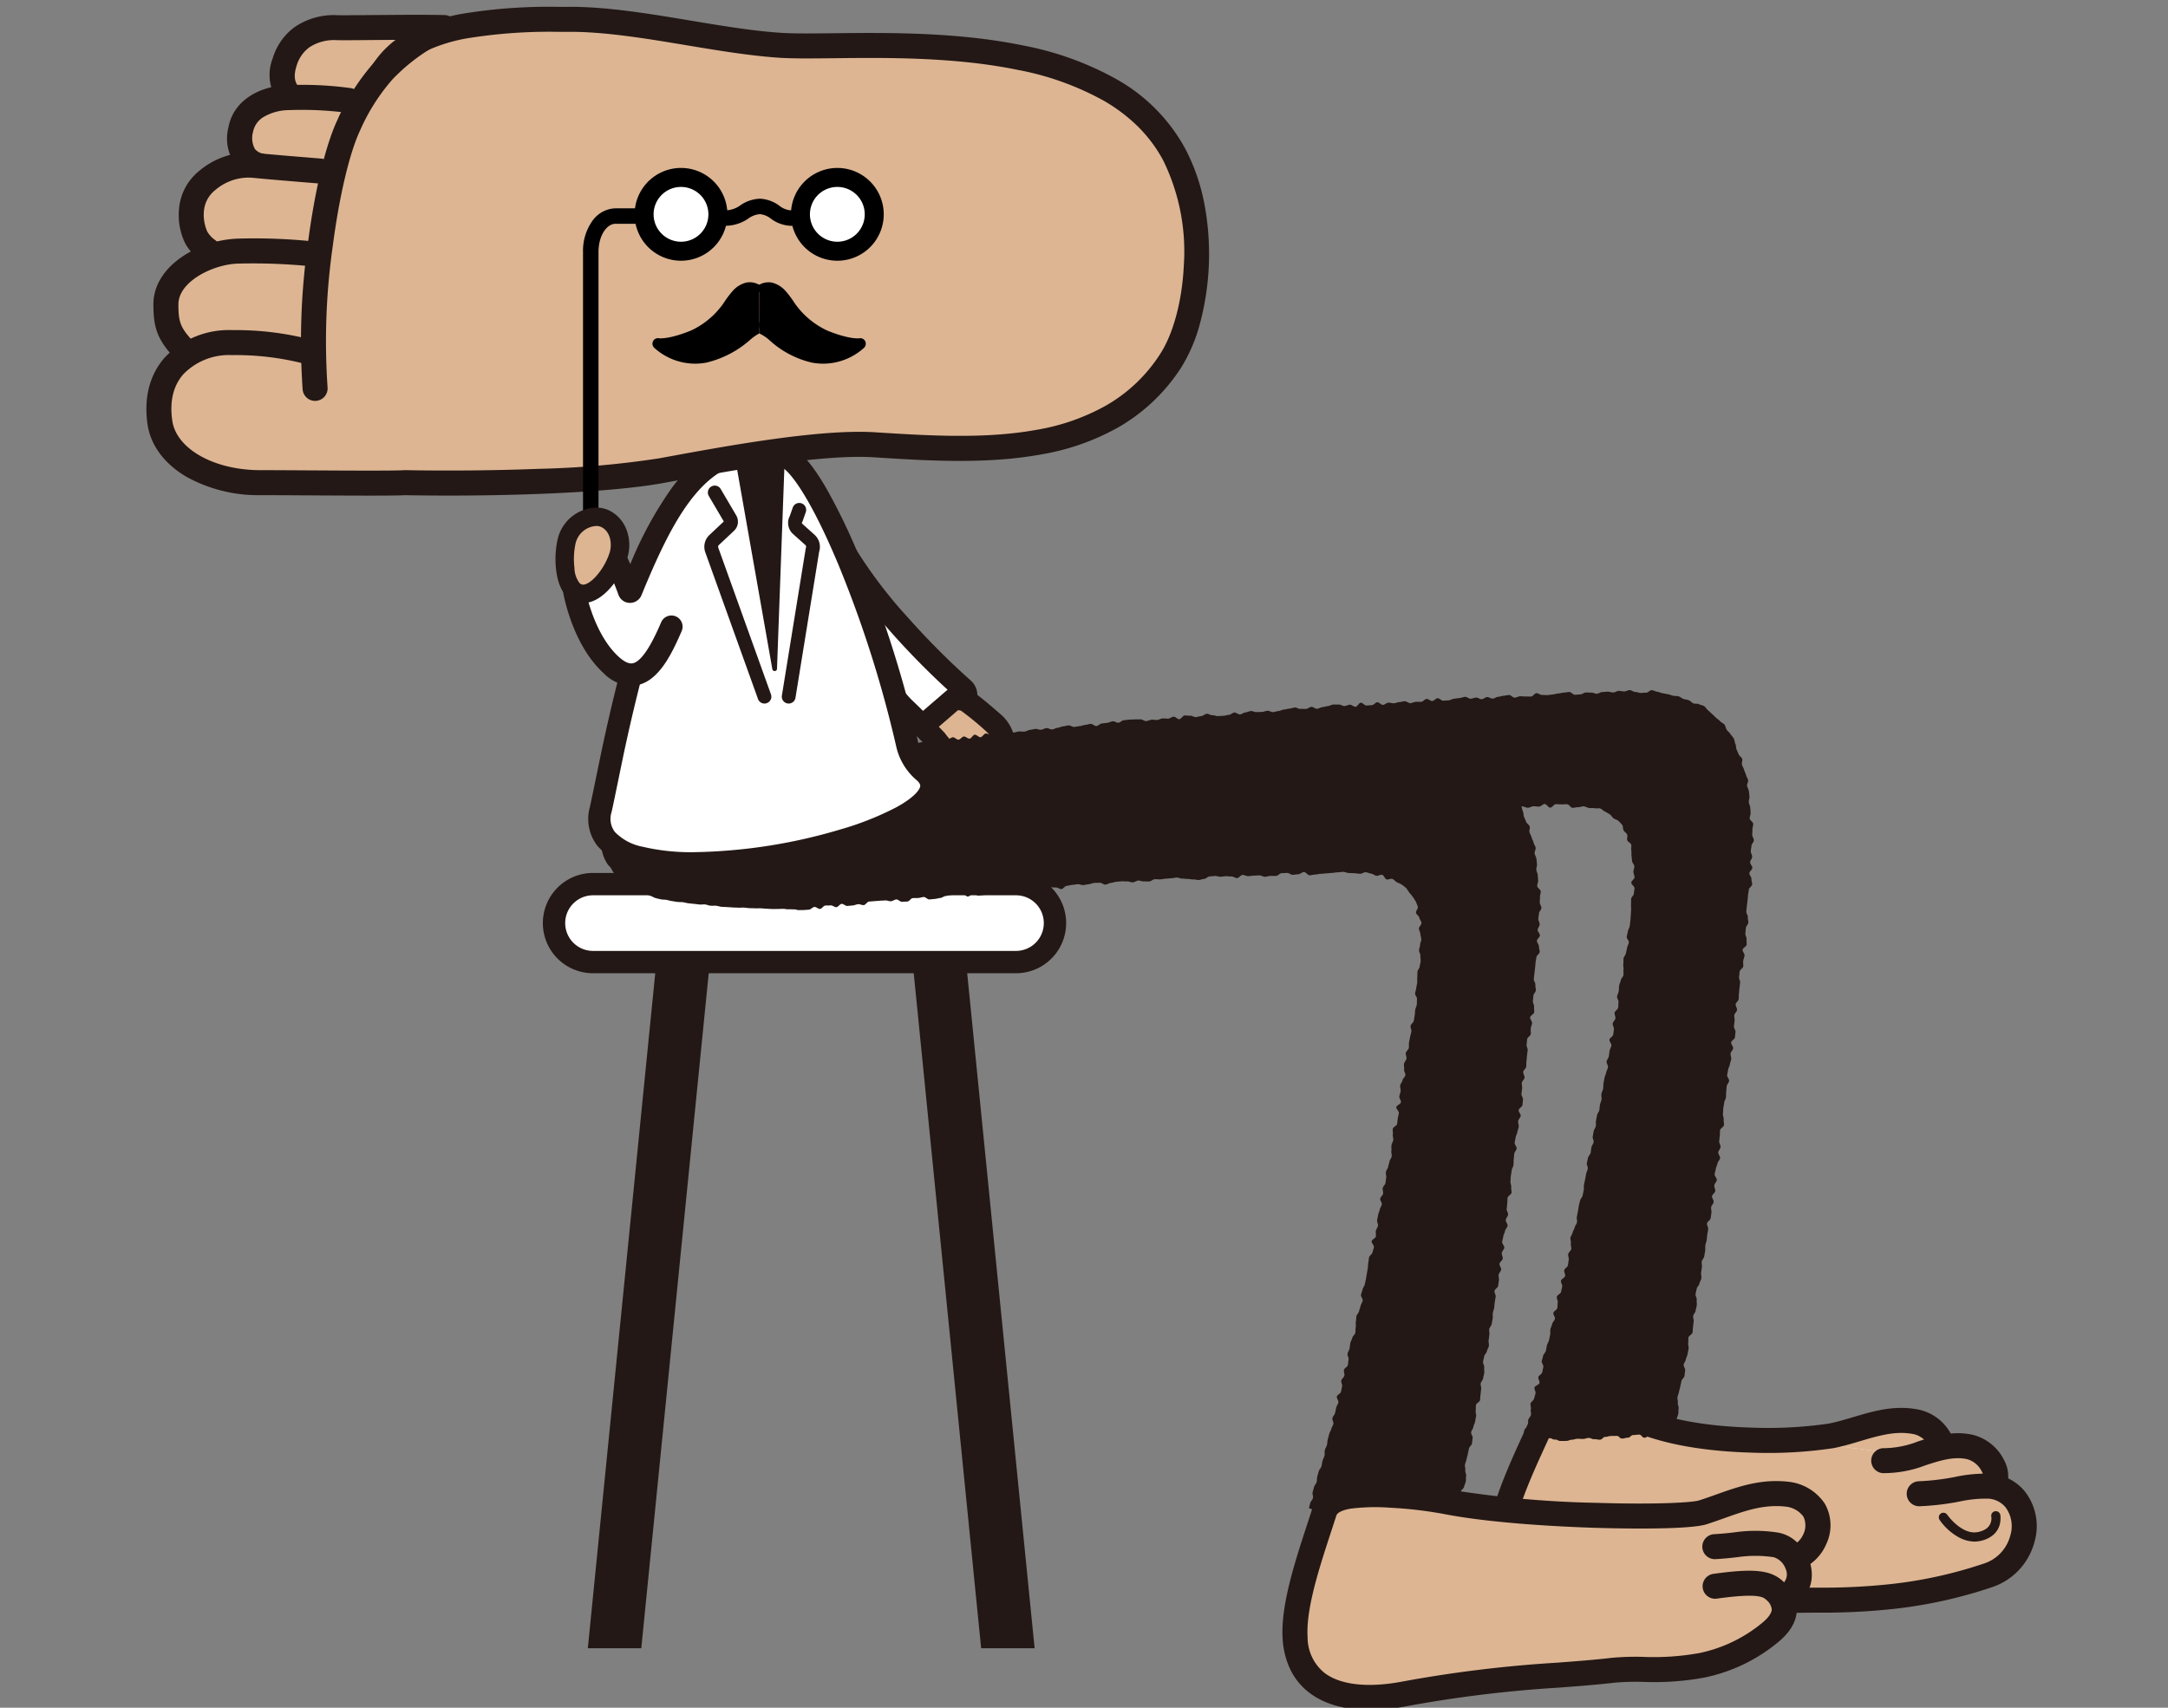 <svg xmlns="http://www.w3.org/2000/svg" xmlns:xlink="http://www.w3.org/1999/xlink" width="330" height="260" viewBox="0 0 330 260"><rect x="0" y="0" width="330" height="260" fill="#808080" stroke="none"/><defs><style>.a,.e{fill:#fff;}.a{stroke:#707070;}.b{fill:none;}.c{clip-path:url(#a);}.d{clip-path:url(#b);}.f{fill:#ddb593;}.g{fill:#231815;}</style><clipPath id="a"><rect class="a" width="330" height="260" transform="translate(347 1177)"/></clipPath><clipPath id="b"><rect class="b" width="287.717" height="259.285"/></clipPath></defs><g class="c" transform="translate(-347 -1177)"><g transform="translate(369.283 1178.041)"><g class="d"><path class="e" d="M124.417,104.525l-6.706,5.362-5.027-7.944-.547-9.522Z"/><path class="f" d="M-16764.9-5826.747l6.146-4.016,5.066,4.016,1.984,4.77-3.043,1.376s-3.58.382-4.008,0S-16764.9-5826.747-16764.9-5826.747Z" transform="translate(16882.717 5935.959)"/><path class="e" d="M132.365,145.433H67.982a5.934,5.934,0,1,1,0-11.868h64.383a5.934,5.934,0,0,1,0,11.868"/><path class="g" d="M132.365,147.133H67.982a7.634,7.634,0,1,1,0-15.269h64.383a7.634,7.634,0,1,1,0,15.269ZM67.982,135.266a4.233,4.233,0,1,0,0,8.467h64.383a4.233,4.233,0,1,0,0-8.467Z"/><path class="f" d="M281.166,224.695l-1.792-4.191-5.981-1.684-5.182-3.65-15.343,2.615-16.685.3L225.2,213.818l-13.558,2.906-5.684,15.2.012,6.645,7.6,5.965,52.555-.807,18.457-7.527,1.146-7.944Z"/><path class="e" d="M273.274,221.156c.967-2.093-1.155-5.1-3.67-5.67-4.623-1.049-8.811,1.22-13.142,2.077-3.7.733-19.171,1.755-28.961-2.279"/><path class="f" d="M273.274,221.156c.967-2.093-1.155-5.1-3.67-5.67-4.623-1.049-8.811,1.22-13.142,2.077-3.7.733-19.171,1.755-28.961-2.279"/><path class="g" d="M273.273,223.06a1.9,1.9,0,0,1-1.727-2.7,1.49,1.49,0,0,0-.169-1.179,3.558,3.558,0,0,0-2.194-1.837c-2.765-.627-5.475.179-8.345,1.033-1.295.385-2.633.783-4.006,1.055a67.164,67.164,0,0,1-12.621.684c-4.891-.138-11.885-.783-17.434-3.07a1.9,1.9,0,0,1,1.45-3.52c5.016,2.067,11.519,2.655,16.092,2.784a64.174,64.174,0,0,0,11.774-.613c1.2-.237,2.393-.593,3.659-.969,3.213-.956,6.536-1.945,10.273-1.1a7.3,7.3,0,0,1,4.767,3.868,5.114,5.114,0,0,1,.209,4.457A1.9,1.9,0,0,1,273.273,223.06Z"/><path class="f" d="M281.257,224.934c.967-2.093-1.155-5.1-3.67-5.67-4.623-1.049-8.734,2.331-13.142,2.077"/><path class="g" d="M281.256,226.838a1.9,1.9,0,0,1-1.727-2.7,1.49,1.49,0,0,0-.169-1.179,3.558,3.558,0,0,0-2.194-1.837c-2.043-.464-4.12.2-6.319.911a17.729,17.729,0,0,1-6.511,1.21,1.9,1.9,0,0,1,.219-3.8,14.706,14.706,0,0,0,5.127-1.034c2.469-.794,5.267-1.693,8.326-1a7.3,7.3,0,0,1,4.767,3.868,5.114,5.114,0,0,1,.209,4.457A1.9,1.9,0,0,1,281.256,226.838Z"/><path class="g" d="M219.182,246.089c-5.288,0-9.408-1.314-12.01-3.852a9.847,9.847,0,0,1-2.4-3.731,12.376,12.376,0,0,1-.659-4.812c.239-5.036,3.161-11.4,5.738-17.006.367-.8.714-1.554,1.054-2.306a4.82,4.82,0,0,1,2.876-2.542,10.619,10.619,0,0,1,3.716-.522,52.975,52.975,0,0,1,8.332,1.064c1.045.187,2.033.364,2.989.516a1.9,1.9,0,0,1-.6,3.76c-.995-.158-2.048-.346-3.066-.529a50.546,50.546,0,0,0-7.691-1c-1.721-.014-2.848.287-3.092.826-.345.762-.694,1.522-1.063,2.326-2.433,5.3-5.191,11.3-5.395,15.6a6.956,6.956,0,0,0,1.916,5.637c2.171,2.118,6.3,3.071,11.617,2.685,14.527-1.055,24.458-1.512,33.207-1.527a96.378,96.378,0,0,0,10.872-.543,67.035,67.035,0,0,0,14.093-3.1,6.08,6.08,0,0,0,4.087-4.252,4.828,4.828,0,0,0-.7-4.316,3.658,3.658,0,0,0-2.638-1.339,18.828,18.828,0,0,0-4.436.451,40.031,40.031,0,0,1-6.036.706,1.9,1.9,0,1,1-.091-3.806,36.424,36.424,0,0,0,5.48-.652,21.586,21.586,0,0,1,5.415-.492,7.441,7.441,0,0,1,5.171,2.621,8.577,8.577,0,0,1,1.511,7.809,9.92,9.92,0,0,1-6.536,6.872,70.844,70.844,0,0,1-14.9,3.279,99.944,99.944,0,0,1-11.293.567c-8.654.015-18.5.469-32.937,1.517Q220.412,246.09,219.182,246.089Z"/><path class="g" d="M278.273,233.664a5.16,5.16,0,0,1-2.242-.569,8.575,8.575,0,0,1-3.067-2.719.7.7,0,0,1,1.131-.825c.989,1.356,2.735,2.877,4.4,2.7a3.355,3.355,0,0,0,1.6-.581,1.935,1.935,0,0,0,.715-1.882.7.7,0,0,1,1.393-.137c.261,2.644-1.753,3.8-3.558,3.993A3.55,3.55,0,0,1,278.273,233.664Z"/><path class="g" d="M232.366,217.635c.047-.269-.214-.748-.165-1.028s.149-.534.2-.813.466-.479.516-.758.2-.525.254-.8.006-.562.056-.84-.175-.594-.125-.872-.1-.582-.048-.86.18-.532.23-.809.148-.538.2-.816.123-.543.173-.821.407-.492.457-.77.057-.555.107-.833-.276-.614-.227-.892.284-.516.333-.793.212-.529.261-.807.1-.548.153-.825-.11-.586-.061-.864,0-.567.045-.844.571-.468.619-.746.024-.559.071-.834.049-.555.1-.831-.12-.585-.073-.861.321-.509.367-.785.128-.543.175-.82-.045-.572,0-.849-.228-.6-.182-.879.13-.544.176-.82.366-.5.412-.782.253-.525.3-.8-.084-.58-.039-.857.069-.555.114-.832-.066-.577-.021-.854.331-.514.375-.791.1-.551.148-.829-.018-.569.026-.847.164-.541.207-.819.044-.558.087-.835.1-.55.138-.827-.221-.6-.178-.876.509-.488.551-.766.078-.554.12-.832-.081-.578-.04-.856.337-.516.378-.794-.287-.609-.246-.887.45-.5.49-.78-.183-.594-.144-.872.341-.519.38-.8-.368-.617-.329-.9.14-.546.179-.824.218-.536.257-.815.355-.518.393-.8-.31-.609-.272-.888.309-.526.346-.805-.243-.6-.206-.879.051-.56.087-.839.008-.565.044-.844.56-.5.595-.776-.079-.578-.044-.858-.149-.587-.115-.867.023-.565.057-.845.1-.556.129-.837.24-.54.273-.821.005-.569.037-.85.048-.564.08-.846.333-.533.364-.814-.331-.6-.3-.873.115-.546.148-.823.232-.532.265-.808.176-.538.209-.814-.128-.575-.094-.851.354-.517.389-.793-.342-.6-.307-.88.536-.493.571-.769.054-.555.089-.831-.271-.6-.235-.874.063-.554.1-.831-.082-.574-.046-.85.377-.515.413-.792-.232-.593-.2-.87.416-.51.452-.787.005-.564.041-.841.046-.557.081-.833.065-.554.1-.831-.2-.587-.16-.863.051-.556.086-.833.511-.5.545-.775-.034-.567,0-.844.17-.542.2-.819-.326-.6-.294-.878.582-.495.614-.771-.041-.568-.01-.845-.213-.586-.183-.863.048-.557.077-.834.342-.526.37-.8-.1-.572-.07-.849-.262-.587-.236-.864.061-.554.086-.832.075-.553.1-.83.055-.556.077-.833.108-.551.128-.829.481-.527.5-.8-.128-.569-.111-.847-.322-.578-.307-.855.438-.538.451-.816-.35-.574-.34-.851.3-.549.31-.826-.215-.564-.21-.842.095-.557.1-.834.365-.559.365-.836-.241-.559-.244-.836.039-.561.032-.838.126-.566.115-.842-.522-.535-.537-.811.159-.567.14-.843-.036-.556-.06-.831-.184-.542-.213-.816.13-.575.1-.849-.052-.557-.092-.829-.222-.529-.269-.8.206-.606.152-.876-.26-.519-.321-.788-.223-.52-.292-.786-.242-.509-.32-.774.119-.621.032-.883-.438-.439-.536-.7-.219-.508-.327-.762-.053-.586-.173-.835-.12-.572-.251-.814-.362-.442-.506-.677-.394-.409-.552-.636-.174-.567-.345-.784-.485-.324-.669-.53-.44-.341-.638-.535-.383-.392-.6-.572-.389-.393-.613-.559-.349-.472-.584-.623-.548-.167-.793-.3-.6-.014-.855-.134-.431-.361-.691-.465-.536-.113-.8-.2-.472-.316-.743-.391-.553-.033-.828-.094-.519-.181-.8-.229-.536-.117-.815-.153-.533-.2-.814-.228-.543-.225-.824-.239-.568.389-.851.384-.548.034-.83.038-.553-.156-.839-.151-.558-.285-.843-.279-.549.191-.833.2-.556-.085-.84-.078-.548.23-.832.238-.558-.133-.842-.125-.553.049-.836.058-.544.246-.825.255-.558-.18-.839-.171-.553-.025-.834-.015-.543.278-.823.288-.551.049-.832.059-.57-.432-.85-.421-.551.077-.831.088-.55.122-.83.133-.549.135-.829.147-.551.094-.831.1-.556-.029-.836-.017-.569-.29-.849-.277-.533.5-.813.515-.557-.023-.836-.01-.558-.044-.838-.031-.547.2-.827.212-.577-.419-.856-.406-.552.1-.832.118-.55.143-.83.157-.544.263-.824.277-.57-.253-.849-.239-.542.315-.822.33-.571-.265-.851-.25-.549.161-.829.175-.574-.3-.854-.289-.549.17-.829.185-.554.079-.833.1-.546.23-.826.246-.556.045-.836.06-.58-.394-.86-.378-.536.409-.816.424-.578-.33-.857-.314-.535.421-.815.437-.557-.009-.836.007-.546.178-.825.194-.575-.3-.853-.288-.551.118-.829.134-.548.157-.827.174-.564-.108-.843-.092-.539.319-.818.336-.583-.415-.862-.4-.532.425-.811.442-.556.043-.835.06-.587-.448-.866-.431-.521.6-.8.618-.58-.33-.859-.312-.547.186-.827.2-.575-.244-.854-.226-.561-.013-.84,0-.546.215-.825.233-.551.141-.831.159-.544.233-.824.252-.581-.311-.86-.292-.54.294-.818.312-.561-.023-.84,0-.576-.23-.855-.211-.55.146-.829.165-.552.127-.831.146-.546.2-.825.223-.551.144-.83.163-.577-.223-.857-.2-.55.155-.829.175-.562.007-.841.027-.575-.182-.855-.162-.548.19-.828.21-.541.28-.821.3-.585-.306-.865-.285-.538.33-.818.351-.553.127-.833.148-.561.023-.841.044-.575-.157-.855-.135-.582-.236-.862-.214-.538.327-.819.348-.553.13-.833.152-.582-.231-.862-.209-.569-.059-.849-.037-.522.543-.8.565-.6-.4-.877-.379-.543.27-.823.292-.568-.05-.849-.027-.548.205-.828.228-.569-.053-.85-.03-.549.186-.829.209-.59-.3-.87-.273-.567-.012-.847.012-.565.014-.845.038-.56.062-.84.086-.535.359-.815.383-.587-.243-.867-.219-.548.211-.828.235-.559.075-.839.1-.534.362-.814.387-.6-.352-.878-.327-.554.129-.834.155-.552.16-.831.186-.558.1-.838.122-.589-.256-.869-.23-.555.12-.835.146-.548.194-.828.22-.546.215-.825.242-.588-.225-.868-.2-.544.222-.824.25-.581-.153-.86-.126-.555.121-.834.149-.544.23-.823.258-.57-.045-.849-.016-.553.133-.832.161-.558.078-.837.107-.588-.212-.867-.183-.56.056-.839.085-.531.327-.81.357-.592-.248-.87-.218-.509.533-.787.563-.611-.412-.889-.381-.5.572-.779.6-.606-.357-.884-.326-.514.45-.791.481-.612-.395-.889-.363-.528.315-.805.348-.566-.008-.843.025-.557.072-.833.106-.535.243-.811.277-.578-.1-.853-.065-.558.055-.833.091-.512.412-.787.447-.631-.5-.9-.466-.537.211-.811.248-.56.04-.834.078-.552.093-.825.131-.557.061-.83.1-.569.014-.843.054-.527.286-.8.328-.542.176-.814.218-.574-.034-.845.009-.56.052-.83.1-.564.022-.834.068-.506.369-.775.416-.572,0-.842.049-.572-.014-.839.037-.514.3-.78.355-.607-.176-.872-.121-.717.249-.98.306c-.146.4-.024.49-.058.919s.313.456.28.884-.4.4-.438.827.406.464.373.893-.082.424-.116.852-.374.4-.407.828.389.461.355.889-.424.4-.457.829-.033.429-.066.858.086.438.052.867-.245.414-.279.844.43.466.4.9-.037.429-.071.858-.044.428-.078.856-.057.429-.091.86-.232.416-.265.848.167.448.133.881-.6.49-.485.91.539.176,1.088.123c.233-.022.47-.495.794-.526.254-.024.539,0,.845-.026.261-.025.532-.132.83-.16.264-.025.585.391.877.363.268-.025.546-.06.837-.087.27-.026.542-.128.831-.156.272-.025.53-.279.818-.306.272-.026.544-.142.83-.169s.544-.145.83-.171.555-.027.84-.054.6.462.886.436.523-.385.806-.412.585.279.869.252.55-.1.833-.121.546-.145.829-.171.542-.2.824-.223.574.141.856.115.521-.432.8-.458.6.426.882.4.529-.345.811-.371.542-.2.824-.229.554-.079.836-.105.558-.038.839-.064.571.094.852.068.549-.146.83-.172.56-.029.841-.054.564.019.845-.006.586.257.867.232.515-.481.795-.506.547-.13.827-.155.552-.083.831-.109.573.145.853.12.55-.118.829-.143.544-.188.824-.214.559-.016.839-.041.587.291.867.266.54-.245.82-.27.547-.163.827-.188.556-.065.836-.09.565.028.845,0,.575.145.855.12.54-.262.82-.287.575.135.855.111.564.011.844-.013.534-.338.814-.363.566.024.846,0,.554-.1.833-.12.556-.065.836-.09.553-.106.833-.13.577.164.857.14.567.048.847.023.57.072.85.048.57.075.85.051.549-.175.829-.2.532-.379.812-.4.557-.081.837-.105.574.1.854.077.557-.1.838-.119.568.022.849,0,.586.235.867.211.525-.493.806-.516.581.178.862.154.559-.089.84-.112.561-.053.842-.077.583.2.864.176.555-.14.836-.163.566-.017.847-.04.531-.431.812-.454.563-.052.844-.075.589.267.87.244.559-.1.84-.127.538-.356.819-.379.6.47.886.448.557-.134.838-.156.556-.138.838-.16.559-.1.84-.12.56-.1.841-.125.557-.127.838-.149.559-.11.84-.132.577.124.858.1.565-.026.846-.048.568.011.849-.011.543-.322.824-.343.573.086.854.065.579.164.86.143.54-.362.821-.382.6.453.88.433.536-.418.817-.438.575.117.855.1.556-.144.836-.164.561-.083.84-.1.57.049.85.029.556-.135.836-.155.556-.143.835-.162.562-.053.841-.072.6.469.876.45.54-.377.819-.4.553-.25.833-.268.6.435.877.417.555-.2.835-.22.558-.15.837-.167.575.147.854.131.572.106.849.089.55-.265.827-.281.557-.124.834-.139.567.059.843.045.58.233.858.219.561-.08.837-.094.558-.1.832-.118.565.019.839.007.564.047.837.036.546-.431.819-.441c.25-.009.529-.105.842-.117.262-.011.55.093.85.081.269-.012.549-.075.844-.087.272-.012.555-.021.847-.033.275-.012.573.325.863.313s.548-.281.837-.293.562.036.849.024.562,0,.848-.007.559-.125.844-.136.577.3.862.293.554-.263.838-.273.573.218.857.208.562-.169.846-.178.56-.346.844-.355.58.288.863.281.577.2.86.2.568-.225.85-.231.574.059.856.055.568-.393.848-.4.577.56.855.559.573-.533.85-.533c.292,0,.578.031.854.034.294,0,.581-.029.854-.022.3.008.562.538.83.549.3.013.589-.117.85-.1.314.022.614-.16.859-.128.282.036.537.2.8.248s.578-.022.84.04c.277.065.608-.045.865.036s.48.366.729.471a7.341,7.341,0,0,1,.723.421c.242.137.361.441.58.607s.548.195.743.392a5.893,5.893,0,0,1,.571.608c.16.216.079.586.217.834s.432.38.543.643c.1.244-.072.588.014.86.08.252.539.405.6.683.061.258-.036.561.013.842.045.262,0,.543.033.825.032.265.063.534.085.817.021.266.333.524.345.808.012.267-.142.551-.138.834s.171.546.168.829-.485.534-.494.816.5.566.489.848-.086.544-.1.825-.387.519-.41.8.008.548-.018.829.041.555.012.836-.019.549-.051.829-.028.549-.062.828-.068.543-.1.82-.237.522-.277.8-.133.537-.174.816.359.609.317.885-.219.527-.263.806-.133.54-.179.819-.314.519-.36.793.007.571-.039.845.076.583.03.857.03.574-.016.848-.358.51-.4.783-.2.536-.243.81-.021.565-.066.838-.206.534-.251.807.262.611.217.884-.01.566-.055.839-.491.486-.536.758.162.594.117.866-.366.506-.411.779.233.6.188.877-.066.554-.111.827-.527.477-.572.75.34.625.294.9-.225.53-.271.8-.068.555-.115.829-.294.517-.34.79.254.61.208.883-.222.528-.27.8-.207.529-.255.8-.105.548-.153.821-.006.564-.055.838-.216.525-.265.8.067.576.018.848-.187.529-.237.8-.052.552-.1.824-.3.507-.347.779-.1.541-.156.812.022.565-.029.836-.274.509-.326.78-.092.542-.144.814.183.6.13.867-.278.506-.332.777-.062.548-.116.82-.346.491-.4.763-.117.537-.172.809.188.6.132.872-.194.522-.25.794-.094.543-.151.815-.116.539-.173.812.02.568-.038.841-.111.541-.17.814-.33.494-.389.768-.133.537-.192.81-.074.551-.133.824-.1.545-.164.819.084.582.023.854-.29.5-.351.773-.255.51-.316.783-.267.508-.329.782.128.6.065.873.116.594.054.867-.394.481-.457.755.14.6.077.876-.065.565-.13.843-.49.461-.553.734.192.618.128.89-.56.443-.624.714.249.633.185.9-.116.548-.18.82-.573.439-.637.711.2.622.134.893,0,.575-.066.846-.53.449-.594.72.3.648.232.918-.35.492-.415.763-.2.527-.268.8.024.583-.042.853-.109.55-.175.82-.242.517-.309.786-.1.553-.163.822-.348.491-.415.759-.144.541-.212.809.3.653.234.921-.1.551-.171.819-.511.447-.58.713.236.639.167.906-.687.4-.757.673.223.64.152.907-.152.541-.223.807-.454.46-.525.724.108.609.036.872.088.608.016.87-.334.492-.408.753.051.6-.024.862c-.079.275-.5.443-.574.7-.081.275-.035.578-.112.832-.084.277-.246.576-.326.827.409.117.434-.266.858-.281s.426.011.85,0,.429.072.854.057.428.067.854.052.418-.242.844-.257.434.228.86.212.434.226.859.211.426,0,.851-.011.421-.163.847-.178.422-.131.848-.146.428.035.853.02.421-.128.846-.143.434.2.86.184.429.088.854.073.41-.409.834-.424.421-.121.846-.136.428,0,.855-.016.441.421.867.406.423-.118.849-.133.414-.386.841-.4.426-.053.852-.068.445.49.871.475.412-.4.838-.413.437.253.865.238.421-.234.849-.249.421.125.845.2c.465.08.523.151.931.016"/><path class="f" d="M252.254,235.9l2.68-6.051-6.068-3.309-14.784,3.085-39.848-1.754-9.878-2.078-7.027,5.973-2.316,17.819,3.374,6.338,8.677,1.92,49.823-4.672,12.3-6.549,1.32-5.009Z"/><path class="f" d="M250.641,241.2c2.4-2.718-.194-6.772-2.758-7.052-4.712-.515-4.746.04-9.153.29"/><path class="g" d="M250.64,243.1a1.9,1.9,0,0,1-1.425-3.165,1.935,1.935,0,0,0,.3-2.119,2.82,2.82,0,0,0-1.836-1.779,18.856,18.856,0,0,0-5.4-.017c-.841.1-1.888.227-3.434.315a1.9,1.9,0,1,1-.216-3.8c1.427-.081,2.366-.194,3.195-.294a22.366,22.366,0,0,1,6.273.012,5.556,5.556,0,0,1,3.053,1.43,7.137,7.137,0,0,1,1.92,2.761,6.18,6.18,0,0,1,.391,2.984,5.625,5.625,0,0,1-1.387,3.031A1.9,1.9,0,0,1,250.64,243.1Z"/><path class="g" d="M186.167,259.285c-3.8,0-6.926-.891-9.2-2.648a9.846,9.846,0,0,1-2.811-3.432,12.372,12.372,0,0,1-1.2-4.705c-.337-5.033,1.842-11.686,3.763-17.555.273-.834.531-1.621.782-2.405.615-1.918,2.319-3.141,5.063-3.635a32.517,32.517,0,0,1,6.987-.2,65.344,65.344,0,0,1,8.911,1.06,157.05,157.05,0,0,0,22.324,2c9.06.279,14.548-.048,15.552-.369.852-.273,1.713-.58,2.546-.877,3.347-1.194,6.809-2.428,10.968-1.974a7.6,7.6,0,0,1,5.633,3.356,6.689,6.689,0,0,1,.2,6.181,7.183,7.183,0,0,1-4.271,3.951l-1.151-3.629-.02.007a3.462,3.462,0,0,0,1.909-1.746,3.123,3.123,0,0,0,.069-2.805,3.841,3.841,0,0,0-2.782-1.53c-3.29-.36-6.2.677-9.276,1.775-.862.307-1.753.625-2.665.917-2.893.926-14.526.619-16.829.549-4.349-.134-15.29-.6-22.922-2.061a61.526,61.526,0,0,0-8.39-1,29.876,29.876,0,0,0-6.118.148c-.7.127-1.914.432-2.113,1.051-.255.795-.515,1.587-.789,2.427-1.814,5.541-3.87,11.82-3.583,16.117a6.954,6.954,0,0,0,2.545,5.381c2.4,1.857,6.607,2.334,11.848,1.344a194.679,194.679,0,0,1,23.476-2.873c2.947-.221,5.73-.43,8.431-.745a39.62,39.62,0,0,1,4.805-.143,39.138,39.138,0,0,0,8.566-.59,22.032,22.032,0,0,0,9.415-4.5c1.321-1.056,1.546-1.776,1.563-2.112a2.088,2.088,0,0,0-.8-1.446c-.454-.444-1.139-1.115-7.56-.222a1.9,1.9,0,1,1-.524-3.771c6.339-.882,8.85-.585,10.748,1.272a5.636,5.636,0,0,1,1.943,4.358c-.087,1.732-1.093,3.379-2.989,4.895a25.753,25.753,0,0,1-11.011,5.253,42.214,42.214,0,0,1-9.381.67,37.076,37.076,0,0,0-4.331.118c-2.779.324-5.6.536-8.587.76a191.442,191.442,0,0,0-23.054,2.818A30.8,30.8,0,0,1,186.167,259.285Z"/><path class="g" d="M200.02,227.923c.047-.269-.214-.748-.165-1.028s.149-.534.2-.813.466-.479.516-.758.2-.525.254-.8.006-.562.056-.84-.175-.594-.125-.872-.1-.582-.048-.86.18-.532.23-.809.148-.538.2-.816.123-.543.173-.821.407-.492.457-.77.057-.555.107-.833-.276-.614-.227-.892.284-.516.333-.793.212-.529.261-.807.1-.548.153-.825-.11-.586-.061-.864,0-.567.045-.844.571-.468.619-.746.024-.559.071-.834.048-.555.1-.831-.12-.585-.073-.861.321-.509.367-.785.128-.543.175-.82-.045-.572,0-.849-.228-.6-.182-.879.13-.544.176-.82.366-.505.412-.782.253-.525.3-.8-.084-.58-.039-.857.069-.555.114-.832-.066-.577-.021-.854.331-.514.375-.791.1-.551.148-.829-.018-.569.026-.847.164-.541.207-.819.044-.558.087-.835.1-.55.138-.827-.221-.6-.178-.876.509-.488.551-.766.078-.554.12-.832-.081-.578-.04-.856.337-.516.378-.794-.287-.609-.246-.887.45-.5.49-.78-.183-.594-.144-.872.341-.519.38-.8-.368-.617-.329-.895.14-.546.179-.824.218-.536.257-.815.355-.518.393-.8-.31-.609-.272-.888.309-.526.346-.8-.243-.6-.206-.879.051-.56.087-.839.008-.565.044-.844.56-.5.6-.776-.079-.578-.044-.858-.149-.587-.115-.867.023-.565.057-.845.1-.556.129-.837.24-.54.273-.821,0-.569.037-.85.048-.564.08-.846.333-.533.364-.814-.331-.6-.3-.873.115-.546.148-.823.232-.532.265-.808.176-.538.209-.814-.128-.575-.094-.851.354-.517.389-.793-.342-.6-.307-.88.536-.493.571-.769.054-.555.089-.831-.271-.6-.235-.874.063-.554.1-.831-.082-.574-.046-.85.377-.515.413-.792-.232-.593-.2-.87.416-.51.452-.787,0-.564.041-.841.046-.557.081-.833.065-.554.1-.831-.195-.587-.16-.863.051-.556.086-.833.511-.5.545-.775-.034-.567,0-.844.17-.542.2-.819-.326-.6-.294-.878.582-.5.614-.771-.041-.568-.01-.845-.213-.586-.183-.863.048-.557.077-.834.342-.526.37-.8-.1-.572-.07-.849-.262-.587-.236-.864.061-.554.086-.832.075-.553.1-.83.055-.556.077-.833.108-.551.128-.829.481-.527.5-.805-.128-.569-.111-.847-.322-.578-.307-.855.438-.538.451-.816-.35-.574-.34-.851.3-.549.31-.826-.215-.564-.21-.842.1-.557.1-.834.365-.559.365-.836-.241-.559-.244-.836.039-.561.032-.838.126-.566.115-.842-.522-.535-.537-.811.159-.567.14-.843-.036-.556-.06-.831-.184-.542-.213-.816.13-.575.1-.849-.052-.557-.092-.829-.222-.529-.269-.8.206-.606.152-.876-.26-.519-.321-.788-.223-.52-.292-.786-.242-.509-.32-.774.119-.621.032-.883-.439-.439-.536-.7-.219-.508-.327-.762-.053-.586-.173-.835-.12-.572-.251-.814-.362-.442-.507-.677-.393-.409-.551-.636-.174-.567-.345-.784-.485-.324-.669-.53-.44-.341-.638-.535-.383-.392-.6-.572-.389-.393-.613-.559-.349-.472-.584-.623-.549-.167-.793-.3-.6-.014-.855-.134-.431-.361-.691-.465-.536-.113-.8-.2-.472-.316-.743-.391-.553-.033-.828-.094-.519-.181-.8-.229-.536-.117-.815-.153-.533-.2-.814-.228-.543-.225-.824-.239-.568.389-.851.384-.548.034-.83.038-.554-.156-.84-.151-.557-.284-.843-.279-.549.191-.833.2-.555-.085-.839-.078-.547.23-.831.238-.557-.133-.84-.125-.552.049-.835.058-.546.246-.828.255-.56-.18-.842-.171-.556-.024-.838-.014-.544.277-.826.288-.553.048-.834.059-.572-.433-.853-.422-.553.078-.834.089-.551.121-.832.133-.55.135-.831.147-.552.093-.832.1-.558-.029-.838-.016-.57-.29-.85-.278-.534.5-.815.515-.553-.023-.831-.01-.555-.045-.834-.032-.543.2-.822.213-.573-.42-.852-.407-.549.105-.827.118-.548.143-.826.157-.542.263-.82.277-.568-.253-.846-.239-.539.315-.818.329-.569-.264-.848-.25-.547.161-.826.176-.572-.305-.85-.29-.548.17-.826.185-.552.079-.831.094-.544.231-.823.246-.554.045-.833.061-.579-.394-.858-.379-.534.409-.813.424-.577-.33-.856-.314-.533.421-.812.437-.558-.01-.837.006-.548.179-.827.195-.576-.3-.855-.288-.551.118-.83.134-.549.157-.828.174-.563-.109-.841-.092-.537.319-.815.335-.582-.415-.861-.4-.53.426-.809.443-.554.042-.833.059-.585-.448-.864-.43-.52.6-.8.617-.579-.33-.858-.313-.546.187-.825.2-.574-.244-.853-.226-.56-.012-.838.006-.546.214-.824.232-.55.141-.829.16-.544.232-.823.251-.58-.311-.859-.292-.54.294-.82.312-.56-.023-.838,0-.575-.231-.854-.212-.549.147-.828.166-.551.127-.829.146-.546.2-.825.223-.55.143-.829.163-.576-.223-.855-.2-.55.155-.829.175-.561.007-.84.027-.574-.182-.854-.162-.548.19-.827.21-.542.28-.821.3-.584-.306-.864-.285-.537.33-.817.35-.552.127-.832.148-.56.024-.84.045-.574-.157-.853-.136-.581-.236-.86-.214-.538.327-.818.348-.552.13-.832.152-.581-.231-.86-.209-.568-.06-.848-.038-.52.543-.8.566-.6-.4-.875-.38-.541.27-.821.292-.567-.05-.847-.027-.546.205-.826.227-.567-.053-.846-.03-.548.186-.828.209-.587-.3-.867-.273-.564-.013-.843.011-.562.014-.841.038-.558.061-.837.085-.533.359-.812.383-.584-.244-.863-.22-.547.211-.826.236-.559.074-.838.1-.533.362-.812.387-.6-.353-.875-.328-.552.13-.831.155-.549.16-.828.186-.554.1-.832.121-.587-.256-.865-.23-.551.12-.829.145-.544.193-.821.22-.544.214-.823.241-.584-.226-.862-.2-.54.222-.817.249-.576-.154-.852-.127-.55.121-.827.148-.536.23-.811.257-.56-.046-.833-.018-.549.14-.822.183-.547.116-.817.174-.616-.135-.883-.06-.551.159-.813.25-.437.444-.693.55-.648-.055-.9.066-.279.675-.519.813-.733-.119-.963.033-.166.736-.386.9-.705.019-.913.2-.149.659-.343.855-.729.092-.909.3-.166.6-.329.819-.386.42-.531.655-.283.491-.407.737-.08.577-.18.834-.354.47-.428.735a7.873,7.873,0,0,0-.2.819c-.047.278.266.579.252.854s-.587.571-.564.847A6.616,6.616,0,0,0,89.6,132a6.132,6.132,0,0,0,.217.835,5.914,5.914,0,0,0,.386.772,6.064,6.064,0,0,0,.468.724,6.342,6.342,0,0,0,.532.686c.195.188.556.224.786.394a7.846,7.846,0,0,0,.75.382,7.949,7.949,0,0,0,.689.493c.246.112.5.254.771.351.254.09.51.243.787.319.261.072.6-.134.88-.077s.52.2.8.241c.268.039.534.189.819.216s.564-.156.85-.141.546.312.833.315.56.011.846,0,.56-.042.847-.059.529-.383.815-.409.585.321.863.3.514-.489.792-.514.558,0,.836-.025.584.291.862.267.516-.471.794-.5.589.341.867.317l.832-.075c.277-.024.544-.167.822-.192s.571.163.848.139.513-.511.79-.536.554-.044.832-.068.555-.037.832-.062.557-.024.834-.048.572.15.85.126.537-.249.815-.273.592.377.87.353.557-.016.835-.04.517-.494.795-.517.561.006.839-.017.55-.128.828-.152.6.4.873.372.557-.055.836-.078.551-.123.83-.147.539-.274.818-.3.55-.136.829-.159.55-.14.829-.163.56-.022.839-.045.6.469.879.446.531-.38.81-.4.585.285.864.262.555-.089.834-.112.551-.139.83-.161.547-.191.826-.214.574.147.853.125.528-.425.807-.448.6.433.877.411.535-.339.814-.361.547-.2.826-.219.557-.072.836-.094.561-.031.839-.053.571.1.85.08.552-.139.831-.161.561-.021.84-.043.565.028.843.007.583.266.862.244.527-.473.805-.494.554-.122.832-.143.557-.075.835-.1.574.153.852.132.555-.109.833-.129.549-.179.827-.2.562-.007.84-.027.583.3.861.282.545-.235.823-.255.551-.153.828-.172.558-.055.835-.074.564.039.841.02.572.157.849.138.544-.25.82-.269.571.148.847.13.567.024.845.006.543-.325.821-.343.566.038.843.02.558-.082.835-.1.559-.05.835-.066.557-.091.832-.107.571.181.846.165.563.065.837.05.564.091.838.076.568.094.844.08.553-.155.827-.168.541-.359.813-.371.558-.059.83-.07.564.125.835.114.556-.069.826-.079c.25-.009.536.05.849.037.262-.01.557.261.858.248.268-.011.531-.47.827-.482.272-.012.564.2.856.189.275-.012.556-.066.846-.078s.559-.03.848-.043.57.224.856.212.557-.117.843-.128.564.007.85,0,.55-.407.835-.418.563-.026.846-.036.577.294.861.284.565-.078.849-.086.561-.33.845-.338.585.5.868.494.569-.1.853-.11.57-.106.853-.111.571-.065.853-.069.572-.066.852-.069.573-.088.851-.089.575-.068.852-.067c.292,0,.576.171.852.174.294,0,.578.026.85.033.3.007.579.071.846.082.3.013.606-.25.867-.232.313.023.592.179.837.21.281.036.525.281.792.328s.619-.21.882-.149.411.616.669.7.653-.177.9-.071.441.374.678.508a6.517,6.517,0,0,1,.75.367,6.032,6.032,0,0,1,.659.521,6.209,6.209,0,0,1,.476.692,6.314,6.314,0,0,1,.532.65,7.5,7.5,0,0,1,.463.715c.1.244.218.516.3.788.08.252-.337.651-.272.928.061.258.449.453.5.734.045.262.3.512.331.794.032.265-.409.587-.387.871.021.266.2.527.217.81s.135.541.139.824-.177.544-.18.827-.148.539-.157.821.214.553.2.835.062.55.044.83-.128.539-.151.82-.309.521-.335.8,0,.549-.031.829.02.552-.013.832-.107.538-.142.817-.139.531-.176.809.333.6.293.878.006.559-.035.837-.2.526-.239.8-.035.555-.08.834-.091.547-.138.826-.437.5-.482.773.162.6.117.871-.15.545-.195.819-.119.55-.164.824.011.571-.034.844-.413.5-.458.775.149.592.1.866-.326.514-.371.787.058.577.013.85.233.606.188.879-.391.5-.436.775-.305.516-.35.789.119.585.073.858-.159.539-.2.812.288.613.243.886-.649.457-.7.729.432.641.386.916-.119.548-.166.822-.056.558-.1.831-.607.464-.654.737.05.574,0,.848.112.584.065.858-.22.526-.267.8.029.572-.019.846.094.581.046.855-.287.513-.336.786-.156.535-.205.808-.286.51-.335.783.092.578.042.85-.061.55-.111.822-.365.493-.416.764.1.58.051.852-.38.487-.432.759.292.616.24.887-.257.511-.31.782-.19.523-.243.795-.1.54-.157.811.182.6.127.869-.268.507-.323.779.053.573,0,.845-.578.443-.635.715.4.646.344.918-.168.529-.225.8-.456.468-.514.74-.061.552-.12.825-.023.56-.081.833-.077.549-.137.823-.081.549-.141.823-.117.541-.177.815-.28.5-.34.774-.174.526-.235.8.314.637.253.91-.253.512-.315.786-.166.533-.229.807-.341.489-.4.762-.026.565-.089.84.04.579-.023.853-.008.577-.072.856-.39.484-.454.756-.232.52-.295.792-.058.56-.122.832-.24.518-.3.789.219.627.155.9-.048.564-.112.835-.523.452-.587.723.12.6.055.875-.4.48-.465.751.189.621.124.892-.106.551-.171.821-.56.441-.626.712.295.648.229.918-.263.512-.329.782-.109.55-.175.82-.331.495-.4.764.209.628.142.9-.261.512-.328.781-.248.514-.315.782-.146.54-.214.808-.05.564-.118.831-.256.512-.325.779.021.588-.049.857-.23.522-.3.789-.1.556-.167.822-.338.491-.409.755-.151.539-.222.8-.027.575-.1.838-.319.495-.392.756-.142.545-.216.8c-.08.275.124.624.048.882-.081.275-.329.49-.407.745-.084.276-.13.539-.21.79.409.117.43.227.854.211s.425-.006.85-.021.414-.319.839-.334.429.07.855.054.425-.033.851-.048.426-.012.851-.027.421-.153.846-.168.425-.018.851-.033.434.2.86.189.426,0,.852-.014.424-.061.85-.076.424-.031.849-.046.419-.222.846-.237.431.16.855.145.43.122.854.107.43.134.855.118.418-.271.845-.286.417-.259.843-.275.436.262.862.247.418-.286.845-.3.425-.079.851-.094.44.358.866.343.414-.342.84-.357.444.43.872.414.414-.4.843-.416a3.091,3.091,0,0,1,.893-.041c.465.08.476.428.884.293"/><path class="g" d="M73.933,116.26c-.138.238-.246.495-.4.715s-.408.369-.574.584-.285.456-.455.673-.364.391-.529.614-.324.422-.48.654c-.144.215-.218.488-.36.73-.131.223-.327.425-.455.676-.118.231-.1.539-.212.8-.105.238-.313.443-.413.708-.092.242-.107.522-.195.79-.081.248-.148.51-.225.782-.072.252-.261.484-.328.759a7.707,7.707,0,0,0-.049.845,7.545,7.545,0,0,0-.147.829,7.625,7.625,0,0,0,.156.83,7.684,7.684,0,0,0,0,.845,6.864,6.864,0,0,0,.476,1.619c.112.253.266.5.405.741s.383.415.545.646.25.508.432.723.351.437.551.638.511.263.726.447.389.4.617.564.46.306.7.458.45.325.7.461.453.337.71.458.562.1.825.2.511.208.779.3.5.263.773.34.542.13.819.193.561.03.841.081.539.145.821.184.552.092.832.128.564.011.844.045.551.129.831.161.559.057.839.087.56.067.84.1.571-.035.853-.008.553.164.835.19.57-.015.852.009.559.14.841.162.569.021.851.042.569.037.851.057.565.016.844.034.569-.027.847-.011.564.068.842.082.571.009.851.023.571-.008.85,0,.568.05.845.059.568.039.843.046.57,0,.843,0c.291.005.573-.026.845-.024.292,0,.573.062.843.061.295,0,.576.027.842.021.3-.006.585.043.844.031.311-.014.668-.085.912-.107.1-.4-.123-.437-.136-.853s-.065-.415-.078-.831.033-.418.02-.834.062-.419.049-.835-.051-.416-.064-.833.071-.419.058-.836-.119-.413-.132-.83.095-.419.082-.834-.125-.414-.138-.831.075-.419.062-.834-.073-.413-.086-.829-.063-.414-.076-.83.044-.419.031-.837.028-.418.015-.835,0-.417-.012-.834-.082-.416-.1-.834-.04-.417-.053-.834.024-.418.011-.836.062-.418.048-.835-.1-.416-.11-.835.05-.421.037-.84-.059-.419-.072-.84.307-.6.018-.9-.473-.047-.886-.077-.426.123-.84.093-.414-.023-.827-.053-.408-.1-.821-.132-.412-.043-.825-.073-.411-.058-.824-.088-.416.009-.829-.021-.409-.1-.823-.126-.418.017-.833-.013-.41-.072-.824-.1-.418.036-.832.006-.41-.077-.823-.107-.412-.068-.826-.1-.418.017-.832-.013-.422.078-.836.048-.413-.037-.826-.067-.41-.093-.824-.123-.407-.119-.82-.149-.424.126-.836.1-.406-.131-.82-.161-.41-.1-.825-.128-.424.106-.838.076-.408-.123-.822-.153-.416-.026-.831-.056-.414-.041-.829-.071-.418.013-.833-.017-.413-.033-.827-.063-.421.043-.837.013-.408-.159-.824-.19a6.386,6.386,0,0,1-.83-.063,1.7,1.7,0,0,0-.848.006"/><path class="b" d="M85.64,65.615C84.669,72,95.383,82.894,103.918,93.032c5.473,6.5,9.978,12.351,11.412,13.721,2.7,2.578,4.909,4.917,4.909,4.917a11.971,11.971,0,0,0,5.587,4.175c3.388,1.02,6.878-3.557,2.975-6.958-3.761-3.278-4.233-3.365-4.233-3.365l.048-.087a1.29,1.29,0,0,0-.269-1.6c-3.187-2.815-15.254-13.954-21.034-26.13"/><path class="g" d="M126.8,117.689a5.084,5.084,0,0,1-1.467-.215,13.605,13.605,0,0,1-6.407-4.714c-.4-.424-2.409-2.521-4.773-4.776-.888-.849-2.671-3.042-5.137-6.078-1.8-2.21-4.03-4.96-6.4-7.778-1.39-1.652-2.866-3.355-4.294-5A157.948,157.948,0,0,1,88.137,76.569c-3.289-4.764-4.617-8.326-4.178-11.21l3.362.511c-.292,1.92.924,4.87,3.615,8.766A155.735,155.735,0,0,0,100.894,86.9c1.435,1.656,2.919,3.369,4.325,5.039,2.391,2.84,4.636,5.6,6.439,7.823,2.207,2.717,4.114,5.063,4.846,5.763,2.7,2.578,4.879,4.882,4.971,4.979l.09.1.067.1a10.3,10.3,0,0,0,4.684,3.521,2,2,0,0,0,2.255-1.036c.312-.564.611-1.706-.887-3.012a44.9,44.9,0,0,0-3.7-3.026l-2.042-.376,1.036-1.879c-3.828-3.408-15.462-14.371-21.2-26.458l3.072-1.458a71.051,71.051,0,0,0,11.225,16.175,114.8,114.8,0,0,0,9.4,9.409,2.983,2.983,0,0,1,1.011,2.2c.718.539,1.788,1.415,3.435,2.85a6.472,6.472,0,0,1,2.208,3.612,5.3,5.3,0,0,1-.579,3.608,5.635,5.635,0,0,1-2.557,2.381A5.237,5.237,0,0,1,126.8,117.689Z"/><path class="g" d="M1.11,6.265-1.11,3.689,4.664-1.288l2.22,2.576Z" transform="translate(118.129 104.525)"/><path class="f" d="M35.024,58.091H7.637L3.222,48.127,15.046,26.732l4.077-10.849L29.732,6.621l13.363-1.19Z"/><path class="e" d="M87.238,68.8c-5.737,3.6-11.572,23.884-16,43.481-.322,1.427-1.788,8.693-2.085,9.963-4.03,17.256,60.4,3.177,48.979-5.977a7.735,7.735,0,0,1-2.33-3.986c-4.431-19.6-13.179-40.26-17.954-43.481-3.111-2.1-8.445-1.356-10.607,0"/><path class="g" d="M92.81,65.789h0a10.854,10.854,0,0,1,5.986,1.6c1.4.946,2.946,2.894,4.718,5.955a92.234,92.234,0,0,1,5.008,10.4,179.97,179.97,0,0,1,8.937,28.16,6.139,6.139,0,0,0,1.734,3.034c2.39,1.916,2.125,3.969,1.755,5.023-.6,1.721-2.306,3.327-5.2,4.909a49.413,49.413,0,0,1-9.267,3.669A85.759,85.759,0,0,1,83.4,132.1a35.326,35.326,0,0,1-8.67-.92,11.031,11.031,0,0,1-6.075-3.435,6.7,6.7,0,0,1-1.157-5.892c.152-.651.635-2.992,1.1-5.256.425-2.061.826-4.007.981-4.694a280.025,280.025,0,0,1,7.562-27.917,76.374,76.374,0,0,1,4.3-10.424c1.647-3.142,3.25-5.172,4.9-6.207A12.966,12.966,0,0,1,92.81,65.789ZM83.4,128.7a82.169,82.169,0,0,0,22.11-3.422,46.05,46.05,0,0,0,8.609-3.395c2.85-1.557,3.484-2.653,3.624-3.052.067-.191.192-.548-.673-1.241a9.41,9.41,0,0,1-2.925-4.937,176.411,176.411,0,0,0-8.759-27.6c-3.891-9.348-6.936-13.8-8.487-14.843A7.446,7.446,0,0,0,92.81,69.19h0a9.79,9.79,0,0,0-4.668,1.05c-.764.479-2.024,1.718-3.7,4.9a73.089,73.089,0,0,0-4.091,9.946,276.737,276.737,0,0,0-7.462,27.565c-.148.656-.564,2.677-.967,4.631-.471,2.286-.958,4.65-1.121,5.344a3.3,3.3,0,0,0,.51,3,7.972,7.972,0,0,0,4.261,2.256A32.006,32.006,0,0,0,83.4,128.7Z"/><path class="e" d="M99.38,76.582,98.9,77.939a1.236,1.236,0,0,0,.219,1.528l1.9,1.7a1.421,1.421,0,0,1,.364,1.515l-3.619,22.337"/><path class="g" d="M97.769,106.074a1.051,1.051,0,0,1-1.038-1.218l3.634-22.433.033-.091a.37.37,0,0,0-.089-.389L98.4,80.233a2.272,2.272,0,0,1-.462-2.724l.448-1.275a1.05,1.05,0,1,1,1.981.7l-.511,1.453-.052.088a.187.187,0,0,0,.028.225l1.906,1.71a2.469,2.469,0,0,1,.668,2.531L98.8,105.192A1.05,1.05,0,0,1,97.769,106.074Z"/><path class="e" d="M90.989,67.626c-7.81,1.481-12.29,9.275-17.2,21.307a.177.177,0,0,1-.331,0A34.821,34.821,0,0,0,71.062,83.5L65.12,88.884s1.243,7.326,5.637,11.332,7.091-1.067,9.159-5.849"/><path class="g" d="M73.783,103.368a6.257,6.257,0,0,1-4.172-1.9c-4.772-4.351-6.113-11.981-6.168-12.3l-.156-.919,8.1-7.336,1.092,1.652a16.659,16.659,0,0,1,1.178,2.283,57.493,57.493,0,0,1,6.278-11.542A21.414,21.414,0,0,1,84.716,68.5a15.159,15.159,0,0,1,5.956-2.544,1.7,1.7,0,0,1,.634,3.341c-3.288.624-6.034,2.544-8.641,6.042-2.312,3.1-4.5,7.361-7.305,14.237a1.9,1.9,0,0,1-1.782,1.173,1.856,1.856,0,0,1-1.723-1.234c-.451-1.241-.9-2.365-1.294-3.263l-3.573,3.236c.468,1.958,1.865,6.692,4.915,9.472.847.773,1.568,1.1,2.141.979,1.776-.382,3.618-4.642,4.312-6.246a1.7,1.7,0,0,1,3.122,1.35c-1.563,3.615-3.5,7.53-6.719,8.221A4.629,4.629,0,0,1,73.783,103.368Z"/><path class="f" d="M21.7,13.815c1.042,0-2.031-1.079-.66-5.393.983-3.094,3.475-5.323,7.976-5.246,2.67.046,11.273-.135,16.325-.025"/><path class="g" d="M21.7,15.719a1.9,1.9,0,0,1-1.893-1.693,6.875,6.875,0,0,1-.582-6.181A9.088,9.088,0,0,1,22.6,3.061,10.534,10.534,0,0,1,29.05,1.273c1.048.018,3.075,0,5.423-.021,3.5-.031,7.858-.07,10.911,0A1.9,1.9,0,1,1,45.3,5.054c-2.994-.065-7.319-.027-10.794,0-2.375.021-4.425.04-5.522.021a6.847,6.847,0,0,0-4.168,1.08A5.37,5.37,0,0,0,22.855,9c-.629,1.98-.008,2.771.363,3.243a4.212,4.212,0,0,1,.28.388,2,2,0,0,1,.129,1.965A2.029,2.029,0,0,1,21.7,15.719Z"/><path class="f" d="M17.759,24.266s-4.343-.253-3.406-5.516c.624-3.51,4.357-4.9,7.348-4.935a57.215,57.215,0,0,1,9.107.43"/><path class="g" d="M17.648,26.166a5.956,5.956,0,0,1-4.1-2.143,6.789,6.789,0,0,1-1.074-5.607c.788-4.434,5.189-6.462,9.2-6.5a54.04,54.04,0,0,1,9.494.466,1.9,1.9,0,0,1-.733,3.736,52.846,52.846,0,0,0-8.72-.394,7.724,7.724,0,0,0-3.638.913,3.449,3.449,0,0,0-1.856,2.452,3.481,3.481,0,0,0,.3,2.561,2.167,2.167,0,0,0,1.374.724l-.03,0Z"/><path class="f" d="M9.54,37.207c-1.086-.9-2.856-1.955-2.681-6.235s5.386-7.25,9.313-6.858c3.479.348,7.866.685,10.255.884"/><path class="g" d="M9.539,39.111a1.9,1.9,0,0,1-1.212-.437c-.074-.061-.151-.123-.231-.187a7.8,7.8,0,0,1-2.164-2.433,9.779,9.779,0,0,1-.974-5.159,8.278,8.278,0,0,1,3.024-5.867,11.9,11.9,0,0,1,3.966-2.25,10.643,10.643,0,0,1,4.415-.558c2.693.269,5.977.536,8.375.73l1.849.151a1.9,1.9,0,1,1-.316,3.794l-1.84-.15c-2.413-.2-5.718-.464-8.446-.736A7.821,7.821,0,0,0,10.477,27.9,4.554,4.554,0,0,0,8.761,31.05a6.284,6.284,0,0,0,.516,3.187,4.137,4.137,0,0,0,1.2,1.278c.1.077.19.152.279.226a1.9,1.9,0,0,1-1.214,3.371Z"/><path class="f" d="M24.881,37.573a88.418,88.418,0,0,0-10.834-.386C9.539,37.229,2.97,40.4,2.97,45.288c0,3.3.557,4.533,2.705,6.9"/><path class="g" d="M5.676,54.092a1.9,1.9,0,0,1-1.41-.624c-2.541-2.8-3.2-4.482-3.2-8.179,0-2.873,1.679-5.528,4.727-7.474a16.286,16.286,0,0,1,8.236-2.53,87.1,87.1,0,0,1,11.086.4,1.9,1.9,0,1,1-.469,3.778,88.391,88.391,0,0,0-10.582-.372c-3.7.034-9.191,2.652-9.191,6.2,0,2.738.31,3.526,2.211,5.621a1.9,1.9,0,0,1-1.409,3.183Z"/><path class="f" d="M36.03,9.818C41.121,1.533,56.86,1.956,64.283,1.9c9.936-.07,22.276,3.324,32.3,3.957,11.919.752,48.928-3.958,59.879,16.657,5.377,10.124,3.715,24.765-.541,31.344-9.784,15.125-29.382,13.814-45.1,12.816-8.48-.539-23.2,2.245-32.432,3.935S51.2,72.665,39.335,72.442c-2.21.158-16.175,0-22.017,0-7.77,0-14.471-3.693-15.26-9.152-1.182-8.17,4.613-12.2,10.988-12.169a45.34,45.34,0,0,1,12.4,1.591"/><path class="g" d="M33.937,74.416c-2.747,0-6.141-.02-9.478-.039-2.748-.016-5.343-.031-7.142-.031A22.516,22.516,0,0,1,6.109,71.556C2.742,69.587.635,66.748.174,63.562c-.581-4.019.307-7.516,2.569-10.115a13.423,13.423,0,0,1,10.313-4.23A45.772,45.772,0,0,1,24.9,50.626c.342.083.664.162.962.23a1.9,1.9,0,0,1-.841,3.713c-.328-.074-.666-.157-1.023-.244a41.815,41.815,0,0,0-10.961-1.3,9.651,9.651,0,0,0-7.422,2.922c-1.534,1.762-2.1,4.141-1.672,7.071.62,4.288,6.37,7.521,13.376,7.521,1.81,0,4.411.015,7.164.031,5.909.035,13.263.077,14.717-.026l.086-.006.086,0c6.531.123,13.97.051,20.407-.2a141.676,141.676,0,0,0,18.271-1.6l1.08-.2c9.328-1.711,23.426-4.3,31.816-3.764l.2.013c7.687.488,16.4,1.042,24.22-.366a32.6,32.6,0,0,0,10.688-3.712,23.836,23.836,0,0,0,8.274-7.884c1.987-3.071,3.325-8.08,3.58-13.4a31.5,31.5,0,0,0-3.122-16.017,21.51,21.51,0,0,0-3.845-5.167,25.687,25.687,0,0,0-5.141-3.907,43.44,43.44,0,0,0-13.111-4.725c-9.644-1.995-20.252-1.874-28-1.786-3.279.037-6.11.069-8.224-.064-4.476-.283-9.45-1.111-14.261-1.913C76.071,4.826,69.729,3.769,64.3,3.807c-.406,0-.836,0-1.288.006a78.1,78.1,0,0,0-14.26.992,25.049,25.049,0,0,0-6.7,2.167,10.833,10.833,0,0,0-4.4,3.842,1.9,1.9,0,0,1-3.244-1.993A14.562,14.562,0,0,1,40.3,3.589a28.8,28.8,0,0,1,7.726-2.523A81.2,81.2,0,0,1,63,.006c.447,0,.873,0,1.274-.006C70.03-.04,76.537,1.044,82.83,2.093c4.933.822,9.593,1.6,13.875,1.869,1.972.124,4.738.093,7.941.057,7.919-.09,18.765-.213,28.812,1.865A47.2,47.2,0,0,1,147.72,11.05a26.861,26.861,0,0,1,10.425,10.575,30.478,30.478,0,0,1,2.973,8.792,41.133,41.133,0,0,1-.723,17.7,24.635,24.635,0,0,1-2.874,6.782,27.934,27.934,0,0,1-9.567,9.113,36.319,36.319,0,0,1-11.917,4.162c-8.274,1.49-17.233.921-25.136.419l-.2-.013c-7.923-.5-21.742,2.032-30.887,3.709l-1.081.2c-8.882,1.626-26.15,2.106-39.355,1.861C38.529,74.4,36.52,74.416,33.937,74.416Z"/><path class="f" d="M25.68,58.091C24.515,45.8,27.228,25.615,30.807,18,34.292,10.6,37.482,7.874,42.193,4.8"/><path class="g" d="M25.678,59.995a1.9,1.9,0,0,1-1.893-1.724,106.258,106.258,0,0,1,.792-22.225c1.059-8.141,2.7-15.011,4.508-18.851a33.97,33.97,0,0,1,5.551-8.7A32.15,32.15,0,0,1,41.152,3.2a1.9,1.9,0,1,1,2.082,3.187,28.745,28.745,0,0,0-5.789,4.67,30.345,30.345,0,0,0-4.915,7.754c-1.62,3.446-3.182,10.07-4.177,17.722a102.369,102.369,0,0,0-.777,21.375,1.9,1.9,0,0,1-1.715,2.075C25.8,59.992,25.738,59.995,25.678,59.995Z"/><path d="M93.267,43.382c-1.176-1.015-2.353-.711-3.529.609s-2.794,4.568-6.544,6.091-5.3,1.222-5.3,1.222a8.47,8.47,0,0,0,7.19,2.026c4.355-.812,7.061-4.47,8.187-4.47"/><path d="M83.507,54.328A9.3,9.3,0,0,1,77.289,51.9a.86.86,0,0,1-.158-1.019.829.829,0,0,1,.912-.418c.126.014,1.6.142,4.832-1.173a12.374,12.374,0,0,0,5.311-4.682c.338-.463.63-.864.919-1.187a4.115,4.115,0,0,1,2.237-1.449,2.866,2.866,0,0,1,2.482.762l-1.111,1.287c-.973-.84-1.718-.166-2.339.531-.233.262-.5.631-.814,1.058a14.011,14.011,0,0,1-6.045,5.255,20.972,20.972,0,0,1-3.186,1.037,7.43,7.43,0,0,0,4.6.588,13.787,13.787,0,0,0,5.929-3.141c1.027-.809,1.7-1.344,2.414-1.344v1.7a.219.219,0,0,0,.044,0,7.751,7.751,0,0,0-1.406.983,15.426,15.426,0,0,1-6.67,3.477A9.422,9.422,0,0,1,83.507,54.328Z"/><path d="M93.267,48.86c1.4,0,3.832,3.658,8.187,4.47a8.47,8.47,0,0,0,7.19-2.026s-1.555.3-5.3-1.222S97.973,45.31,96.8,43.991s-2.353-1.624-3.529-.609"/><path d="M103.027,54.328a9.416,9.416,0,0,1-1.729-.162,14.373,14.373,0,0,1-6.38-3.341,6.45,6.45,0,0,0-1.653-1.115v-1.7c.846,0,1.628.623,2.71,1.485a12.95,12.95,0,0,0,5.632,3,7.5,7.5,0,0,0,4.6-.587,20.993,20.993,0,0,1-3.188-1.037,14.01,14.01,0,0,1-6.044-5.254c-.312-.428-.581-.8-.815-1.059-.622-.7-1.366-1.372-2.339-.531l-1.111-1.287a2.866,2.866,0,0,1,2.482-.762,4.115,4.115,0,0,1,2.237,1.449c.289.323.581.724.919,1.188a12.374,12.374,0,0,0,5.31,4.681c3.236,1.314,4.706,1.187,4.832,1.173a.829.829,0,0,1,.912.418.86.86,0,0,1-.158,1.019A9.3,9.3,0,0,1,103.027,54.328Z"/><path class="e" d="M110.787,31.591a5.617,5.617,0,1,1-5.617-5.617A5.617,5.617,0,0,1,110.787,31.591Z"/><path d="M105.17,24.528a7.063,7.063,0,1,1-7.061,7.063A7.07,7.07,0,0,1,105.17,24.528Zm0,11.234A4.171,4.171,0,1,0,101,31.591,4.176,4.176,0,0,0,105.17,35.762Z"/><path class="e" d="M86.99,31.591a5.616,5.616,0,1,1-5.617-5.617A5.617,5.617,0,0,1,86.99,31.591Z"/><path d="M81.373,24.528a7.063,7.063,0,1,1-7.061,7.063A7.07,7.07,0,0,1,81.373,24.528Zm0,11.234a4.171,4.171,0,1,0-4.17-4.171A4.176,4.176,0,0,0,81.373,35.762Z"/><path d="M100.185,33.336H98.058a5.387,5.387,0,0,1-2.984-1.073,3.175,3.175,0,0,0-1.689-.7,3.412,3.412,0,0,0-1.764.672,6.236,6.236,0,0,1-3.367,1.1h-1.9V30.981h1.9a3.989,3.989,0,0,0,2.168-.77,5.538,5.538,0,0,1,2.963-1,5.337,5.337,0,0,1,2.95,1.064,3.216,3.216,0,0,0,1.723.706h2.127Z"/><path d="M68.817,89.081H66.462V37.369a7.869,7.869,0,0,1,1.423-4.777,4.452,4.452,0,0,1,3.5-1.917h3.747v2.355H71.388c-1.236,0-2.571,1.659-2.571,4.339Z"/><path class="f" d="M63.958,81.395c.739-3.072,3.924-4.354,5.809-3.494a4.509,4.509,0,0,1,2.147,5.386c-.668,2.641-4.081,7.657-6.794,5.6-1.492-1.132-1.733-5.117-1.162-7.49"/><path class="g" d="M68.482,76.24a4.462,4.462,0,0,1,1.866.388,5.337,5.337,0,0,1,2.6,2.657,6.489,6.489,0,0,1,.327,4.345c-.648,2.562-3.468,7.138-6.78,7.138A3.6,3.6,0,0,1,64.274,90c-.694-.527-1.587-1.687-1.9-4.224a14.009,14.009,0,0,1,.221-4.707A6.21,6.21,0,0,1,68.482,76.24ZM66.49,87.97c.466,0,1.315-.442,2.3-1.683a9.952,9.952,0,0,0,1.767-3.343c.354-1.4,0-3.146-1.372-3.77a1.717,1.717,0,0,0-.7-.136,3.43,3.43,0,0,0-3.164,2.684,11.232,11.232,0,0,0-.164,3.713,3.843,3.843,0,0,0,.812,2.335A.829.829,0,0,0,66.49,87.97Z"/><path class="g" d="M97.175,68.41l-1.188,32.376a.358.358,0,0,1-.712.034L89.559,68.41Z"/><path class="e" d="M86.515,73.942l2.357,4.011a.86.86,0,0,1-.152,1.061l-2.3,2.158a1.421,1.421,0,0,0-.364,1.515l8.023,22.337"/><path class="g" d="M94.082,106.074a1.05,1.05,0,0,1-.988-.7L85.071,83.042a2.469,2.469,0,0,1,.633-2.635l2.185-2.053-2.28-3.88A1.05,1.05,0,1,1,87.42,73.41l2.357,4.011a1.9,1.9,0,0,1-.337,2.357l-2.3,2.159a.37.37,0,0,0-.095.395l8.023,22.337a1.051,1.051,0,0,1-.988,1.405Z"/><path class="g" d="M69.3,247.994h4.313l9.921-99.344H79.216Z"/><path class="g" d="M75.331,249.9H67.192l10.3-103.151h8.139ZM71.4,246.091h.487l9.541-95.537h-.487Z"/><path class="g" d="M128.781,247.994h4.313l-9.921-99.344H118.86Z"/><path class="g" d="M135.2,249.9h-8.139l-10.3-103.151H124.9Zm-4.693-3.807h.487l-9.541-95.537h-.487Z"/></g></g></g></svg>